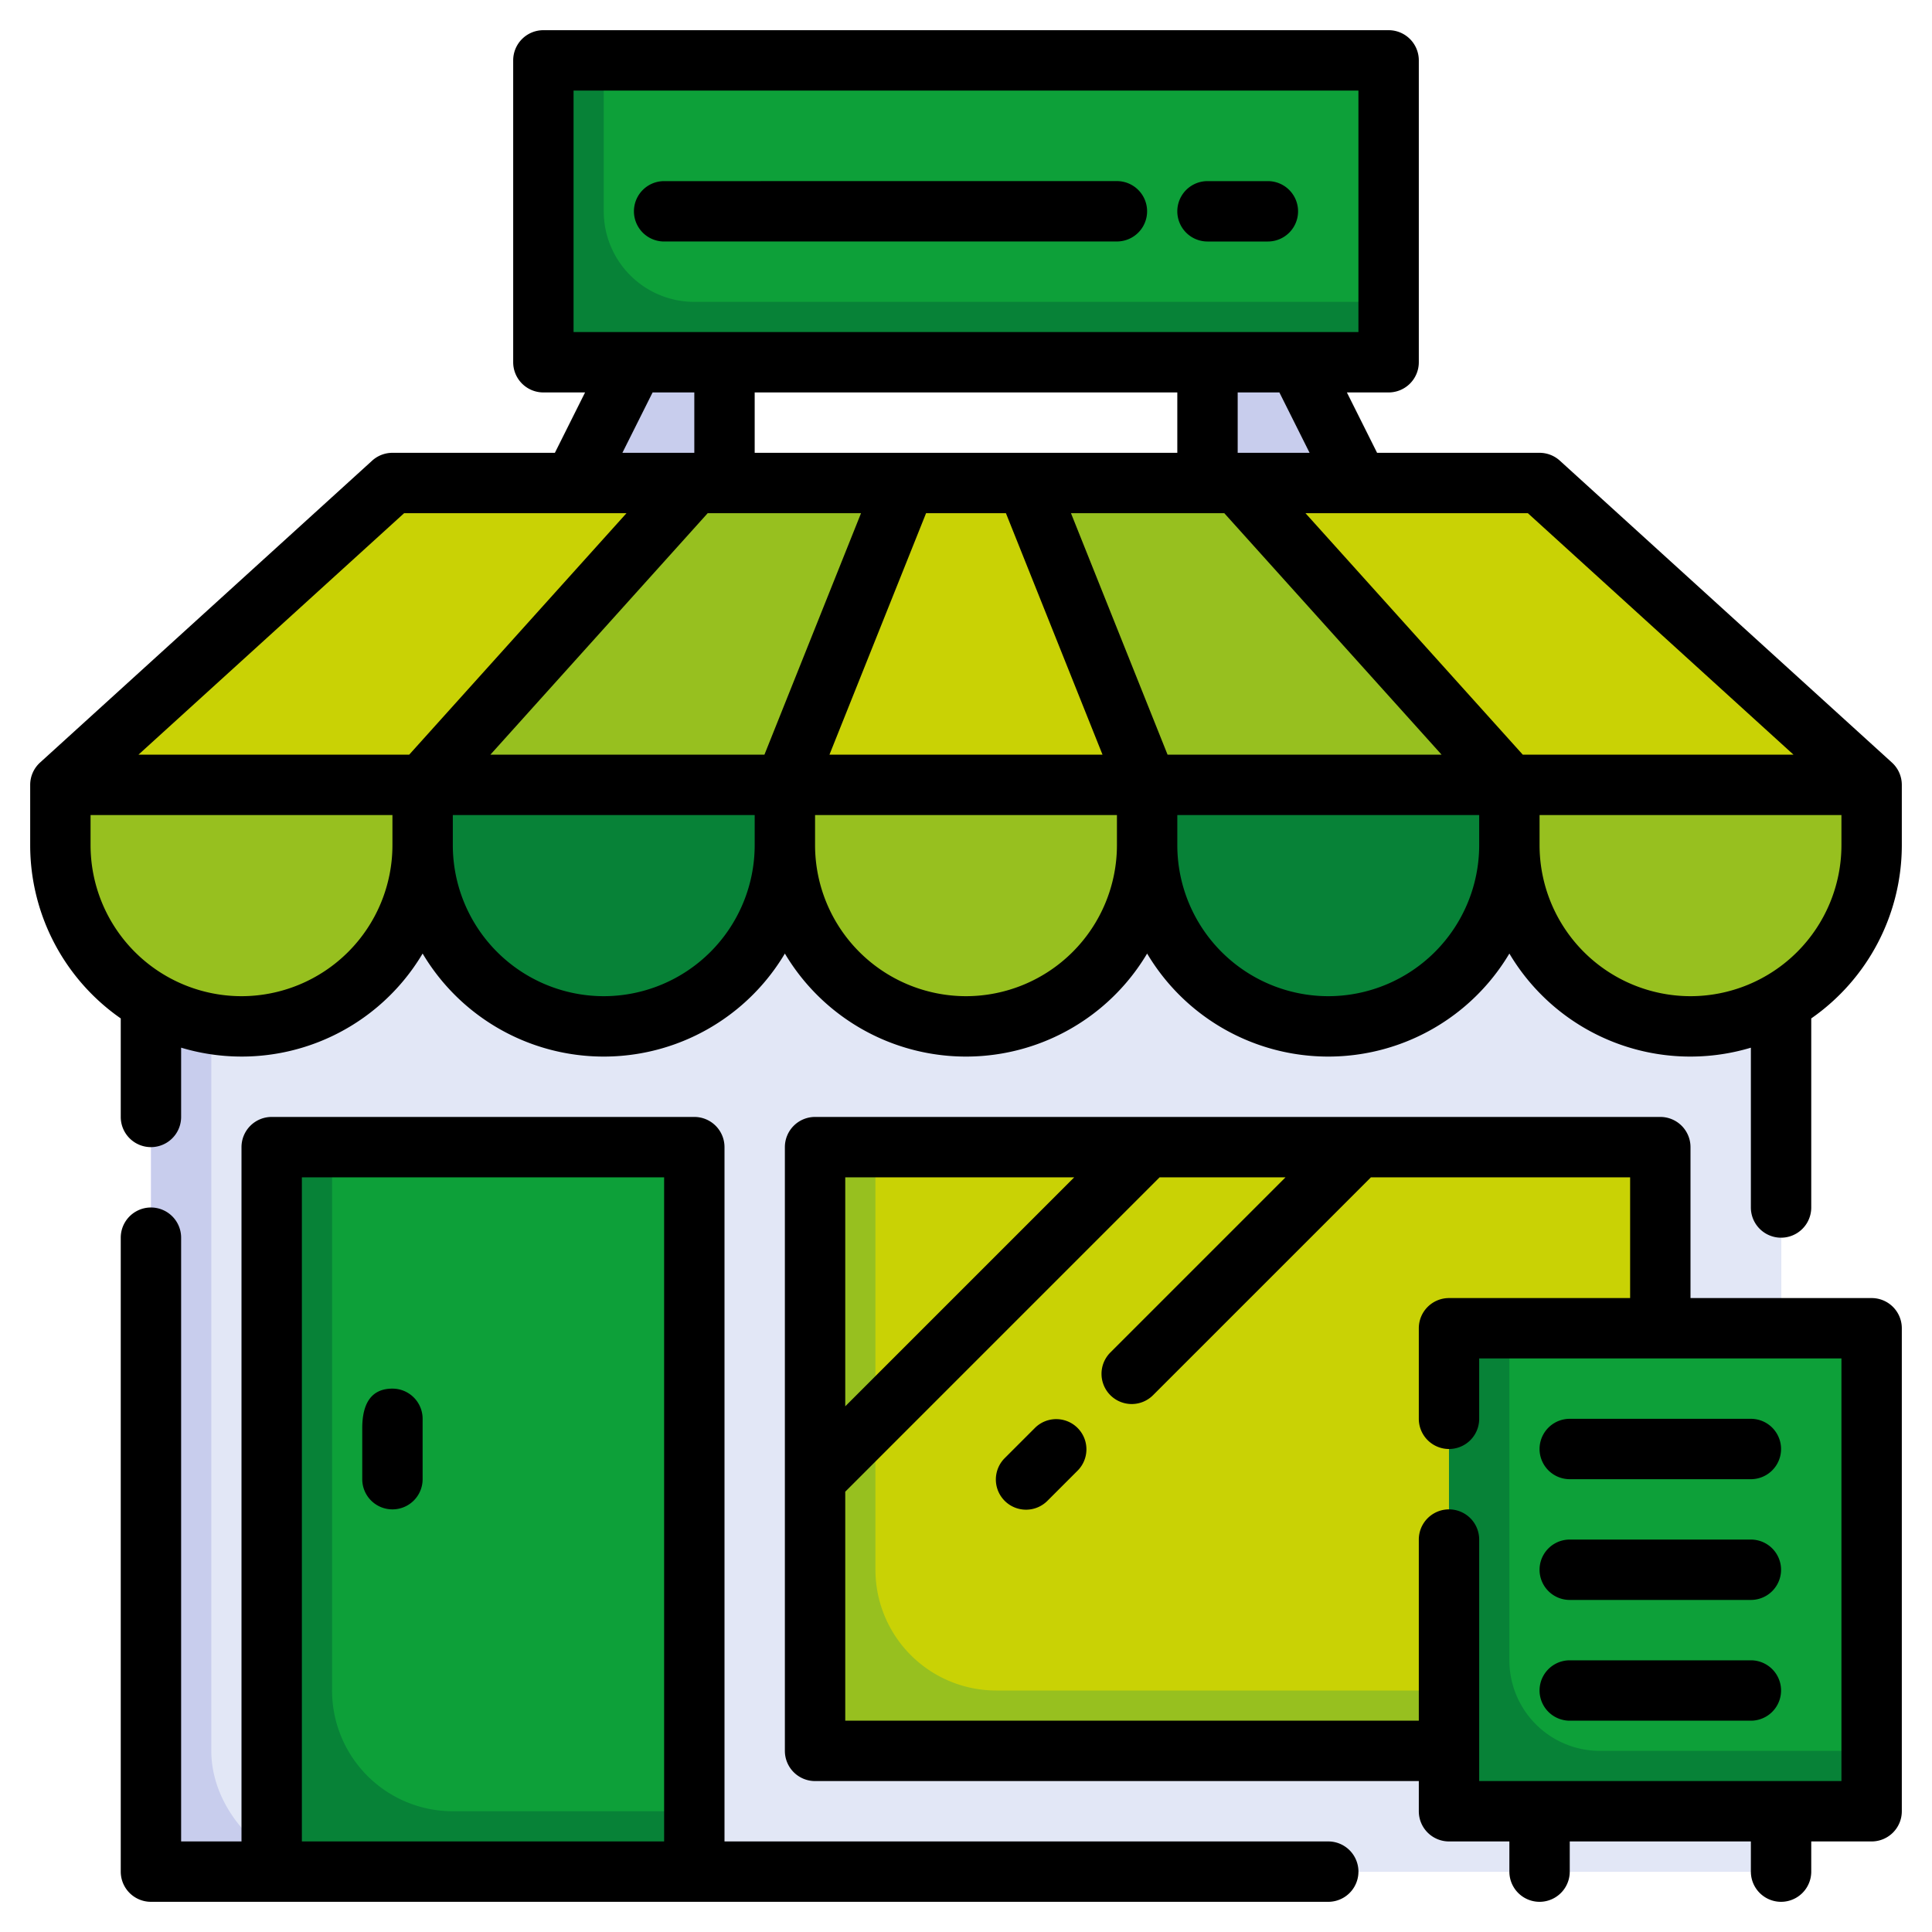 <svg height="512" viewBox="0 0 512 512" width="512" xmlns="http://www.w3.org/2000/svg"><g id="Layer_13" data-name="Layer 13"><path d="m39.995 208h432v288h-432z" fill="#c8cded"/><path d="m88 208a32 32 0 0 0 -32 32v224c0 17.673 17.326 33.029 32 32h384v-288z" fill="#e2e7f6"/><path d="m215.995 304h224v160h-224z" fill="#97c01f"/><path d="m232 416a32 32 0 0 0 32 32h176v-144h-208z" fill="#c9d205"/><path d="m407.995 128h-304l-88 80h480z" fill="#c9d205"/><path d="m208 208v16a48 48 0 0 0 96 0v-16z" fill="#97c01f"/><path d="m304 208v16a48 48 0 0 0 96 0v-16z" fill="#078237"/><path d="m400 208v16a48 48 0 0 0 96 0v-16z" fill="#97c01f"/><path d="m16 208v16a48 48 0 0 0 96 0v-16z" fill="#97c01f"/><path d="m112 208v16a48 48 0 0 0 96 0v-16z" fill="#078237"/><path d="m183.985 128-71.99 80h96l32-80z" fill="#97c01f"/><path d="m328.006 128h-56.011l32 80h96z" fill="#97c01f"/><path d="m71.995 304h112v192h-112z" fill="#078237"/><path d="m88 448a32 32 0 0 0 32 32h64v-176h-96z" fill="#0da039"/><path d="m143.995 16h224v80h-224z" fill="#078237"/><path d="m160 56a24 24 0 0 0 24 24h184v-64h-208z" fill="#0da039"/><path d="m167.995 96-16 32h40v-32z" fill="#c8cded"/><path d="m343.995 96 16 32h-40v-32z" fill="#c8cded"/><path d="m383.995 352h112v128h-112z" fill="#078237"/><path d="m400 440a24 24 0 0 0 24 24h72v-112h-96z" fill="#0da039"/><path d="m501.378 202.082-88-80a8 8 0 0 0 -5.378-2.082h-43.059l-8-16h11.059a8 8 0 0 0 8-8v-80a8 8 0 0 0 -8-8h-224a8 8 0 0 0 -8 8v80a8 8 0 0 0 8 8h11.05l-8 16h-43.05a8 8 0 0 0 -5.382 2.082l-88 80a8 8 0 0 0 -2.618 5.918v16a55.945 55.945 0 0 0 24 45.891v26.109a8 8 0 0 0 16 0v-18.358a55.765 55.765 0 0 0 64-24.942 55.844 55.844 0 0 0 96 0 55.844 55.844 0 0 0 96 0 55.844 55.844 0 0 0 96 0 55.765 55.765 0 0 0 64 24.946v42.354a8 8 0 0 0 16 0v-50.109a55.943 55.943 0 0 0 24-45.891v-16a7.994 7.994 0 0 0 -2.622-5.918zm-26.078-2.082h-71.743l-57.59-64h58.933zm-163.3-96v16h-112v-16zm-83.818 32-25.6 64h-72.627l57.591-64zm17.237 0h21.162l25.6 64h-72.367zm64 64-25.6-64h40.631l57.59 64zm37.636-80h-19.055v-16h11.05zm-195.055-96h208v64h-208zm20.946 80h11.054v16h-19.059zm-65.852 32h58.935l-57.591 64h-71.75zm-43.094 128a40.047 40.047 0 0 1 -40-40v-8h80v8a40.047 40.047 0 0 1 -40 40zm96 0a40.047 40.047 0 0 1 -40-40v-8h80v8a40.047 40.047 0 0 1 -40 40zm96 0a40.047 40.047 0 0 1 -40-40v-8h80v8a40.047 40.047 0 0 1 -40 40zm96 0a40.047 40.047 0 0 1 -40-40v-8h80v8a40.047 40.047 0 0 1 -40 40zm96 0a40.047 40.047 0 0 1 -40-40v-8h80v8a40.047 40.047 0 0 1 -40 40z"/><path d="m352 488h-160v-184a8 8 0 0 0 -8-8h-112a8 8 0 0 0 -8 8v184h-16v-160a8 8 0 0 0 -16 0v168a8 8 0 0 0 8 8h312a8 8 0 0 0 0-16zm-272-176h96v176h-96z"/><path d="m112 376a8 8 0 0 0 -8-8c-5.308 0-8 3.531-8 10.5v13.5a8 8 0 0 0 8 8 8 8 0 0 0 8-8s-.007-14.73 0-15.863z"/><path d="m295.988 47.992-119.988.008a8 8 0 0 0 0 16l119.993-.008a8 8 0 0 0 0-16z"/><path d="m336 48h-16a8 8 0 0 0 0 16h16a8 8 0 0 0 0-16z"/><path d="m496 344h-48v-40a8 8 0 0 0 -8-8h-224a8 8 0 0 0 -8 8v160a8 8 0 0 0 8 8h160v8a8 8 0 0 0 8 8h16v8a8 8 0 0 0 16 0v-8h48v8a8 8 0 0 0 16 0v-8h16a8 8 0 0 0 8-8v-128a8 8 0 0 0 -8-8zm-211.317-32-60.683 60.688v-60.688zm203.317 160h-96v-64a8 8 0 0 0 -16 0v48h-152v-60.687l83.308-83.313h33.375l-46.344 46.344a8 8 0 1 0 11.313 11.312l57.656-57.656h68.692v32h-48a8 8 0 0 0 -8 8v24a8 8 0 0 0 16 0v-16h96z"/><path d="m416 392h48a8 8 0 0 0 0-16h-48a8 8 0 0 0 0 16z"/><path d="m416 424h48a8 8 0 0 0 0-16h-48a8 8 0 0 0 0 16z"/><path d="m416 456h48a8 8 0 0 0 0-16h-48a8 8 0 0 0 0 16z"/><path d="m274.339 378.344-8 8a8 8 0 1 0 11.313 11.312l8-8a8 8 0 0 0 -11.313-11.312z"/></g></svg>